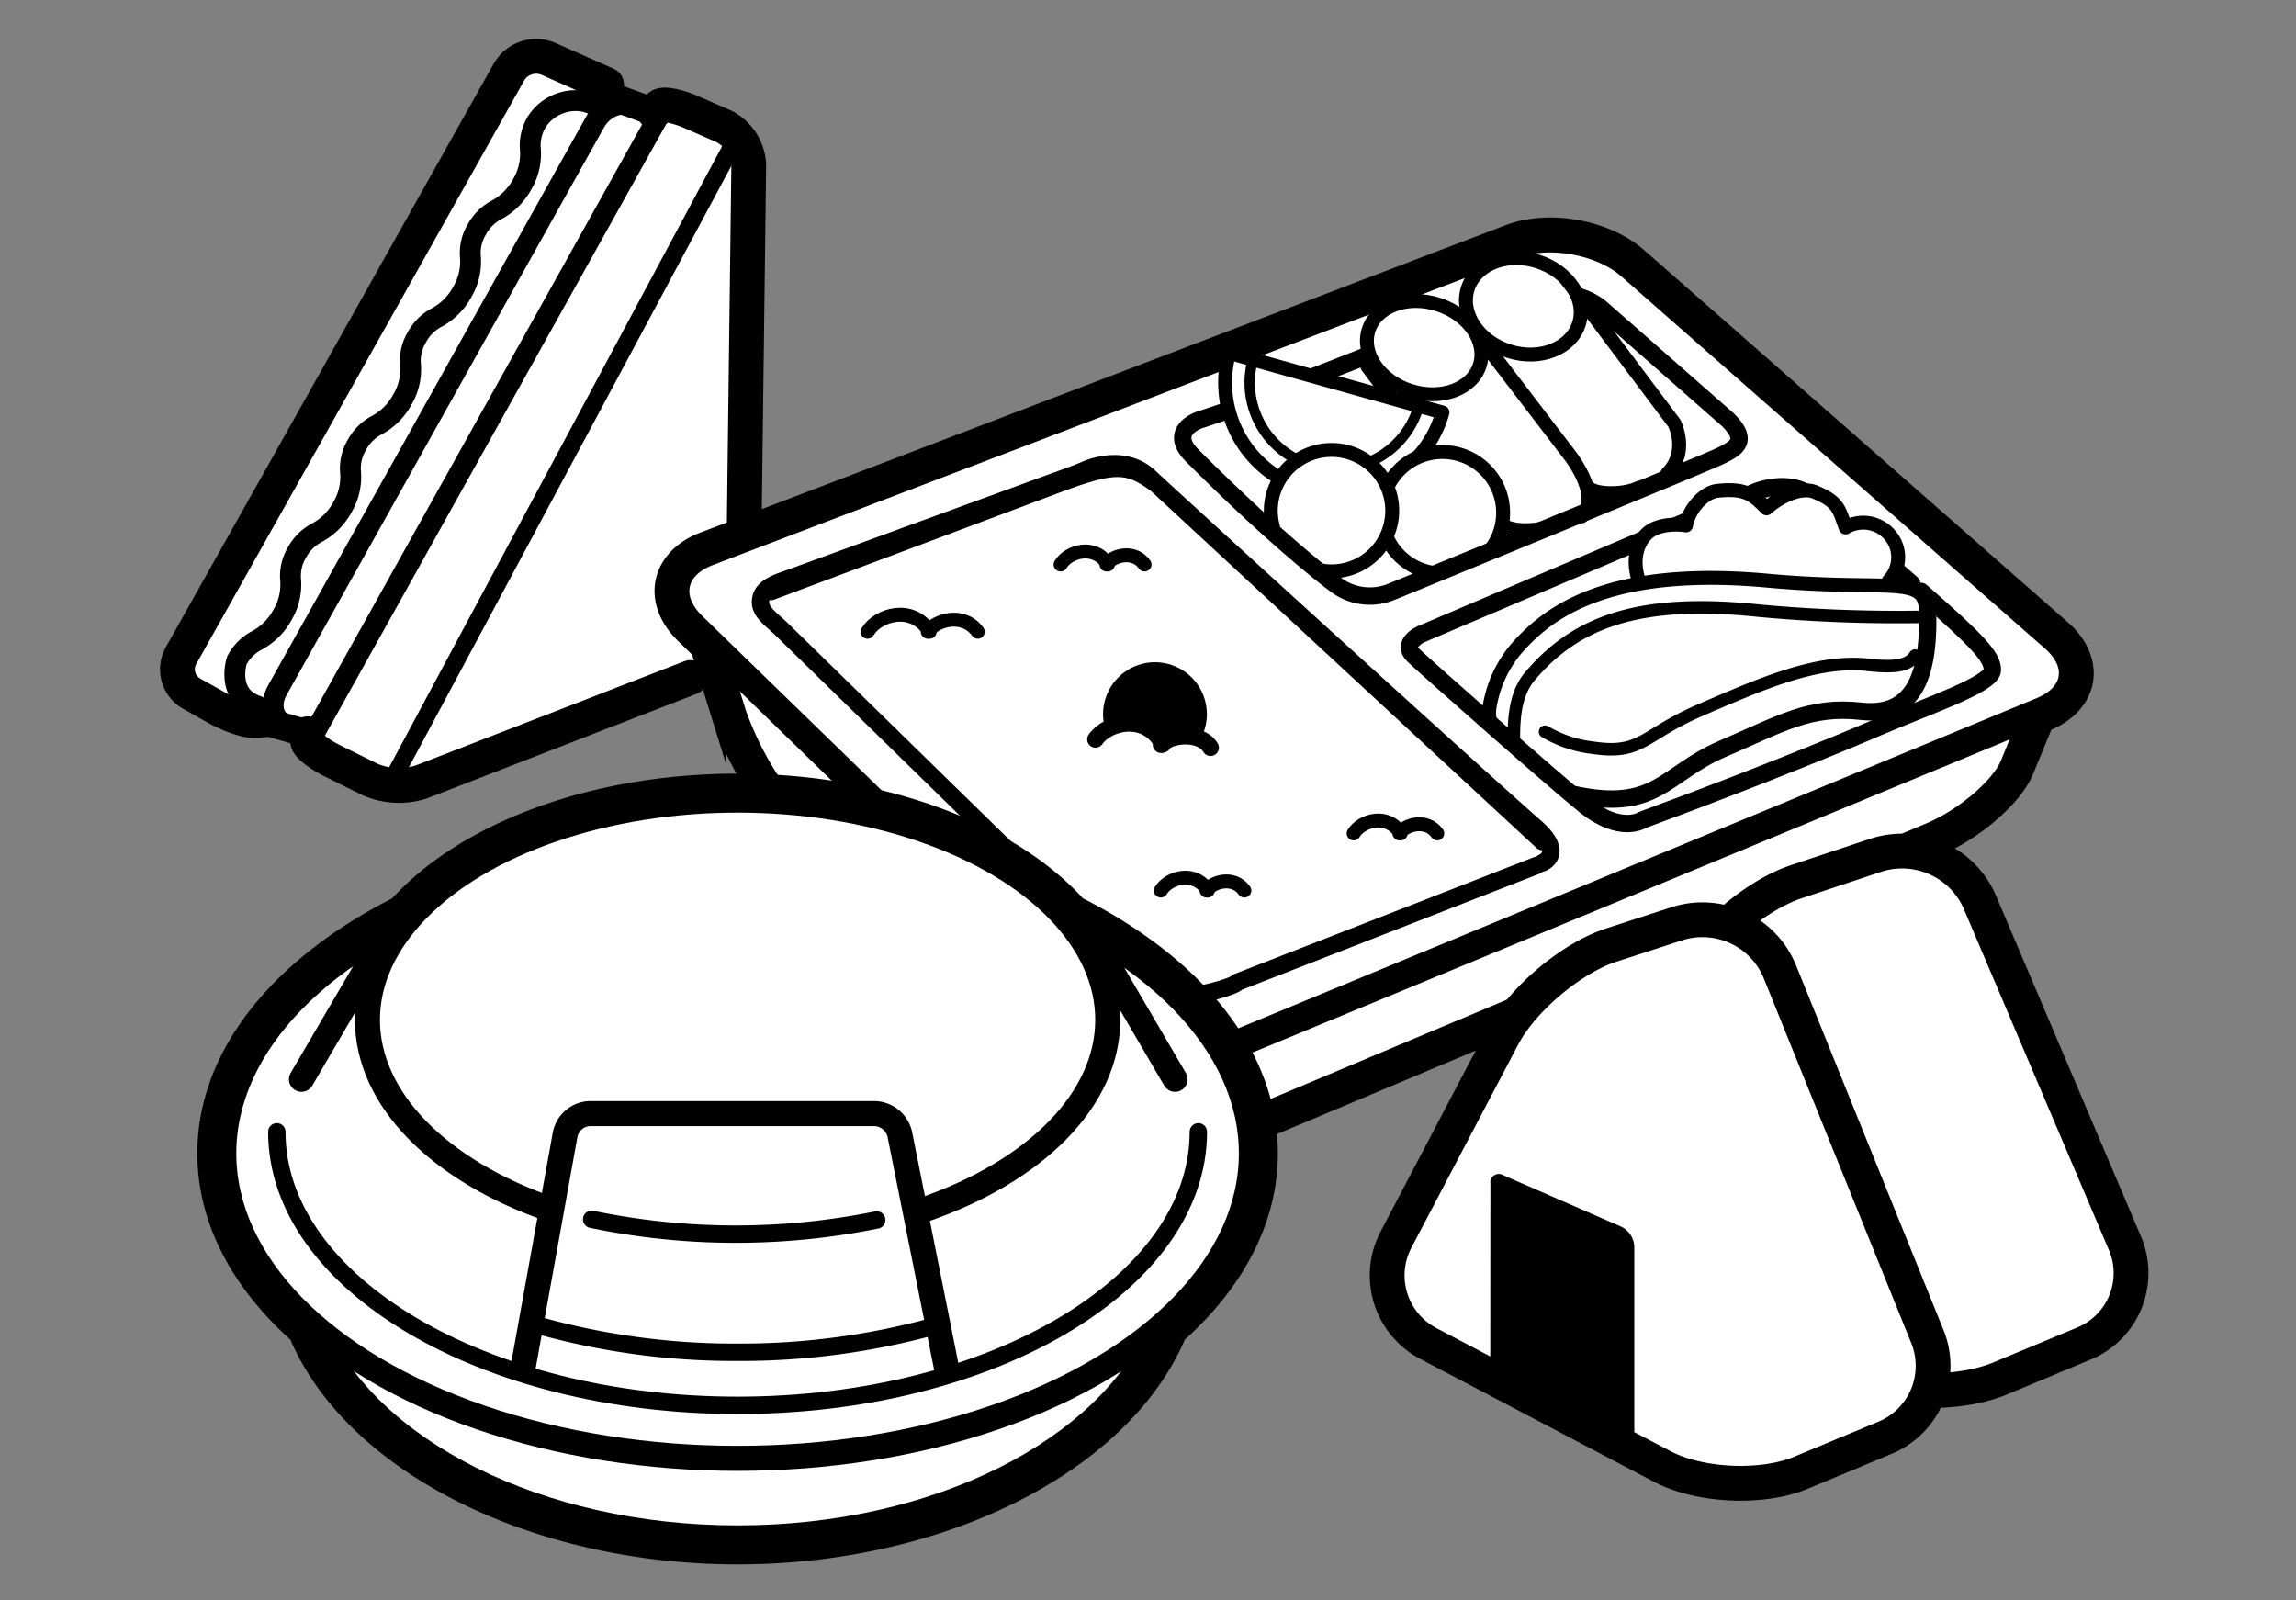 <svg xmlns="http://www.w3.org/2000/svg" xmlns:xlink="http://www.w3.org/1999/xlink" width="330" height="230" viewBox="0 0 330 230">
  <rect x="0" y="0" width="330" height="230" fill="#808080" stroke="none"/>
  <defs>
    <clipPath id="clip-path">
      <rect id="長方形_235" data-name="長方形 235" width="285.8" height="219.247" fill="none"/>
    </clipPath>
    <clipPath id="clip-rec-data-ben">
      <rect width="330" height="230"/>
    </clipPath>
  </defs>
  <g id="rec-data-ben" clip-path="url(#clip-rec-data-ben)">
    <g id="グループ_188" data-name="グループ 188" transform="translate(23 5.584)">
      <g id="グループ_211" data-name="グループ 211">
        <g id="グループ_210" data-name="グループ 210" clip-path="url(#clip-path)">
          <path id="パス_800" data-name="パス 800" d="M81.455,11.127l-4.582-2c-2.321-1.016-5.437-1.906-7.1-.366l-.157.147L66.381,7.727a2.456,2.456,0,0,0-1.445-2.469L56.694,1.6a6.852,6.852,0,0,0-8.678,2.883L1.645,87a6.409,6.409,0,0,0,2.448,8.718l3.643,2.044a15.516,15.516,0,0,0,6.413,2.081q.192,0,.373-.015l1.7-.148a1.923,1.923,0,0,0,.364.144l2.675.758c.177,1.608,1.8,3.192,4.876,4.711l5.334,2.636a12.052,12.052,0,0,0,5.181,1.084,11.294,11.294,0,0,0,4.007-.673L76.683,93.6a2.463,2.463,0,0,0,1.407-3.187c-.491-1.267,7.735-18.594,7.753-19.943l.649-51.532a8.855,8.855,0,0,0-5.037-7.808" transform="translate(0.002 0.002)" fill="#fff"/>
          <line id="線_94" data-name="線 94" x1="49.684" y2="89.018" transform="translate(22.223 10.683)" fill="none" stroke="#000" stroke-linecap="round" stroke-linejoin="round" stroke-width="3"/>
          <path id="パス_801" data-name="パス 801" d="M83.821,70.555l.66-52.405a6.563,6.563,0,0,0-3.621-5.615L76.2,10.5c-2.019-.884-4.047-1.258-4.506-.833l-.834.774" transform="translate(0.135 0.018)" fill="none" stroke="#000" stroke-linecap="round" stroke-linejoin="round" stroke-width="5"/>
          <path id="パス_802" data-name="パス 802" d="M21.167,99.7s0,.479.007,1.064,1.623,1.864,3.6,2.84l5.425,2.682a10.439,10.439,0,0,0,7.329.328l38.673-15" transform="translate(0.04 0.174)" fill="none" stroke="#000" stroke-linecap="round" stroke-linejoin="round" stroke-width="5"/>
          <line id="線_95" data-name="線 95" x1="50.3" y2="93.807" transform="translate(32.581 14.174)" fill="none" stroke="#000" stroke-linecap="round" stroke-linejoin="round" stroke-width="2.5"/>
          <path id="パス_803" data-name="パス 803" d="M64.179,6.575,55.8,2.858A4.506,4.506,0,0,0,50.17,4.726L3.01,88.643A4.017,4.017,0,0,0,4.542,94.1l3.705,2.078c1.923,1.078,4.379,1.884,5.458,1.789l1.963-.17" transform="translate(0.005 0.005)" fill="none" stroke="#000" stroke-linecap="round" stroke-linejoin="round" stroke-width="5"/>
          <path id="パス_804" data-name="パス 804" d="M63.105,9.911A5.972,5.972,0,0,0,60.483,8.9,6.647,6.647,0,0,0,54.1,11.953a6.509,6.509,0,0,0-.89,3.914,8.541,8.541,0,0,1-1.154,4.977,9.066,9.066,0,0,1-3.675,3.7,6.906,6.906,0,0,0-2.9,2.891,6.494,6.494,0,0,0-.888,3.911,8.533,8.533,0,0,1-1.152,4.974,9.073,9.073,0,0,1-3.674,3.7,6.909,6.909,0,0,0-2.9,2.89,6.508,6.508,0,0,0-.888,3.911,8.519,8.519,0,0,1-1.152,4.974,9.061,9.061,0,0,1-3.673,3.692,6.908,6.908,0,0,0-2.9,2.887,6.5,6.5,0,0,0-.888,3.911,8.528,8.528,0,0,1-1.152,4.975,9.047,9.047,0,0,1-3.674,3.693,6.908,6.908,0,0,0-2.9,2.889,6.492,6.492,0,0,0-.888,3.91,8.528,8.528,0,0,1-1.152,4.975,9.066,9.066,0,0,1-3.674,3.693,6.9,6.9,0,0,0-2.9,2.889s-1.272,3.836,1.482,5.829a5.474,5.474,0,0,0,1.465.729" transform="translate(0.02 0.017)" fill="none" stroke="#000" stroke-linecap="round" stroke-linejoin="round" stroke-width="3"/>
          <path id="パス_805" data-name="パス 805" d="M70.269,10.568,67.343,9.536c-1.61-.568-3.807.542-4.883,2.466L16.815,93.624c-1.075,1.924-.62,4.1,1.013,4.834L20.8,99.794" transform="translate(0.031 0.018)" fill="none" stroke="#000" stroke-linecap="round" stroke-linejoin="round" stroke-width="3"/>
          <line id="線_96" data-name="線 96" x2="3.117" y2="0.884" transform="translate(16.57 98.534)" fill="none" stroke="#000" stroke-linecap="round" stroke-linejoin="round" stroke-width="4"/>
          <line id="線_97" data-name="線 97" x2="4.947" y2="1.798" transform="translate(65.527 8.518)" fill="none" stroke="#000" stroke-linecap="round" stroke-linejoin="round" stroke-width="4"/>
        </g>
      </g>
      <g id="グループ_213" data-name="グループ 213">
        <g id="グループ_212" data-name="グループ 212" clip-path="url(#clip-path)">
          <path id="パス_806" data-name="パス 806" d="M273.45,84.584,212.531,31.074c-4.73-4.156-13.046-5.652-18.924-3.406L77.832,71.857c-3.107,1.185-5.2,3.388-5.749,6.042s.506,5.505,2.888,7.823l2.273,2.21c.011.048.015.1.029.143l2.956,9.54a49.4,49.4,0,0,0,10.615,17.4l42.169,41.4a18.112,18.112,0,0,0,12.413,4.724,15.94,15.94,0,0,0,6.153-1.167L255.28,116.4c5.607-2.354,11.264-7.274,12.881-11.2l2.567-6.234a2,2,0,0,0,.122-.453l.313-.129c3.08-1.274,5.1-3.523,5.538-6.17s-.745-5.427-3.25-7.628M206.172,66.023c0-.011,0-.022,0-.033l.055.011-.053.022M177.419,50.712l-.006-.007c.008,0,.014.008.021.011Z" transform="translate(0.137 0.051)" fill="#fff"/>
          <path id="パス_807" data-name="パス 807" d="M273.45,84.584,212.531,31.074c-4.73-4.156-13.046-5.652-18.924-3.406L77.832,71.857c-3.107,1.185-5.2,3.388-5.749,6.042s.506,5.505,2.888,7.823l2.273,2.21c.011.048.015.1.029.143l2.956,9.54a49.4,49.4,0,0,0,10.615,17.4l42.169,41.4a18.112,18.112,0,0,0,12.413,4.724,15.94,15.94,0,0,0,6.153-1.167L255.28,116.4c5.607-2.354,11.264-7.274,12.881-11.2l2.567-6.234a2,2,0,0,0,.122-.453l.313-.129c3.08-1.274,5.1-3.523,5.538-6.17S275.955,86.785,273.45,84.584ZM206.172,66.023c0-.011,0-.022,0-.033l.055.011ZM177.419,50.712l-.006-.007c.008,0,.014.008.021.011Z" transform="translate(0.137 0.051)" fill="none" stroke="#000" stroke-miterlimit="10" stroke-width="2"/>
        </g>
      </g>
      <g id="グループ_215" data-name="グループ 215">
        <g id="グループ_214" data-name="グループ 214" clip-path="url(#clip-path)">
          <path id="パス_808" data-name="パス 808" d="M152.361,145.336c-5.093,2.106-12.491.686-16.442-3.155l-59.554-57.9c-3.95-3.841-2.971-8.591,2.177-10.556L194.315,29.537c5.149-1.965,12.748-.6,16.888,3.039l60.92,53.51c4.14,3.637,3.36,8.335-1.731,10.441Z" transform="translate(0.14 0.054)" fill="none" stroke="#000" stroke-linecap="round" stroke-linejoin="round" stroke-width="4"/>
          <path id="パス_809" data-name="パス 809" d="M79.174,87.367S80.5,91.66,82.13,96.906a47.115,47.115,0,0,0,10.105,16.558l42.169,41.4c3.931,3.86,11.305,5.273,16.386,3.138l103.7-43.572c5.08-2.134,10.392-6.686,11.8-10.114l2.567-6.234" transform="translate(0.15 0.166)" fill="none" stroke="#000" stroke-linecap="round" stroke-linejoin="round" stroke-width="4"/>
          <path id="パス_810" data-name="パス 810" d="M197.71,118.674l-43.061,16.8c-.3.537-4.847,1.819-6.341,1.819a12.835,12.835,0,0,1-8.74-3.3L89.214,84.766c-1.665-1.62-3.4-2.612-3.018-4.465s2.848-2.392,5.019-3.217L131.62,62.328l1.192-.492s5.4-2.583,9.241,1.027,47.225,43.119,55.44,50.306c4.37,3.825,1.027,5.134,1.027,5.134" transform="translate(0.164 0.116)" fill="none" stroke="#000" stroke-linecap="round" stroke-linejoin="round" stroke-width="2.5"/>
          <path id="パス_811" data-name="パス 811" d="M252.756,79.284c8.214,7.187,10.266,9.42,10.266,11.293,0,2.053-9.24,5.134-16.426,8.214-14.374,6.16-31.719,12.532-31.719,12.532l-2.161.815s-3.081,2.054-8.214-2.053c-4.272-3.417-22.58-19.621-24.641-21.56-1.884-1.772,1.027-3.081,1.027-3.081L229.143,64.91s5.134-2.054,8.214,1.027L251.43,78.185" transform="translate(0.34 0.122)" fill="none" stroke="#000" stroke-linecap="round" stroke-linejoin="round" stroke-width="2.5"/>
          <path id="パス_812" data-name="パス 812" d="M225.1,54.7c3.08,3.08,1.027,4.107-1.027,5.134s-47.227,19.507-47.227,19.507a8.157,8.157,0,0,1-8.214-1.027c-2.069-1.552-9.241-7.187-20.534-18.48-3.63-3.63,1.027-5.134,1.027-5.134l3.08-1.027,41.543-16.253c4.109-1.564,9.918-1.543,13.222,1.36L225.1,54.7" transform="translate(0.279 0.069)" fill="none" stroke="#000" stroke-linecap="round" stroke-linejoin="round" stroke-width="2.5"/>
          <path id="パス_813" data-name="パス 813" d="M198.517,115.247l-55.44-51.333c-4.107-3.081-6.161-3.081-14.374,0l-41.067,15.4" transform="translate(0.166 0.117)" fill="none" stroke="#000" stroke-linecap="round" stroke-linejoin="round" stroke-width="2.5"/>
          <path id="パス_814" data-name="パス 814" d="M143.61,101.244c1.1-1.388,5.616-2.025,7.106.431" transform="translate(0.273 0.19)" fill="none" stroke="#000" stroke-linecap="round" stroke-linejoin="round" stroke-width="2.4"/>
          <path id="パス_815" data-name="パス 815" d="M134.2,100.486c1.806-2.571,7.3-3.8,9.673.7" transform="translate(0.255 0.186)" fill="none" stroke="#000" stroke-linecap="round" stroke-linejoin="round" stroke-width="2.4"/>
          <path id="パス_816" data-name="パス 816" d="M177.8,113.974c.907-1.33,3.928-2.127,5.44,0" transform="translate(0.338 0.214)" fill="none" stroke="#000" stroke-linecap="round" stroke-linejoin="round" stroke-width="2"/>
          <path id="パス_817" data-name="パス 817" d="M171.235,113.976c1.125-1.876,4.877-3,6.753,0" transform="translate(0.325 0.213)" fill="none" stroke="#000" stroke-linecap="round" stroke-linejoin="round" stroke-width="2"/>
          <path id="パス_818" data-name="パス 818" d="M150.128,122.172c.907-1.33,3.928-2.127,5.44,0" transform="translate(0.285 0.23)" fill="none" stroke="#000" stroke-linecap="round" stroke-linejoin="round" stroke-width="2"/>
          <path id="パス_819" data-name="パス 819" d="M143.567,122.174c1.125-1.876,4.877-3,6.753,0" transform="translate(0.273 0.229)" fill="none" stroke="#000" stroke-linecap="round" stroke-linejoin="round" stroke-width="2"/>
          <path id="パス_820" data-name="パス 820" d="M110.132,85.05c1.2-1.756,5.191-2.81,7.188,0" transform="translate(0.209 0.158)" fill="none" stroke="#000" stroke-linecap="round" stroke-linejoin="round" stroke-width="2"/>
          <path id="パス_821" data-name="パス 821" d="M101.5,85.052c1.487-2.479,6.443-3.966,8.922,0" transform="translate(0.193 0.157)" fill="none" stroke="#000" stroke-linecap="round" stroke-linejoin="round" stroke-width="2"/>
          <path id="パス_822" data-name="パス 822" d="M149.276,100.491a7.46,7.46,0,1,0-13.911-2.528Z" transform="translate(0.257 0.17)"/>
          <path id="パス_823" data-name="パス 823" d="M135.771,75.4c.913-1.339,3.956-2.142,5.476,0" transform="translate(0.258 0.141)" fill="none" stroke="#000" stroke-linecap="round" stroke-linejoin="round" stroke-width="2"/>
          <path id="パス_824" data-name="パス 824" d="M129.191,75.4c1.133-1.889,4.91-3.022,6.8,0" transform="translate(0.245 0.14)" fill="none" stroke="#000" stroke-linecap="round" stroke-linejoin="round" stroke-width="2"/>
          <path id="パス_825" data-name="パス 825" d="M193.544,44.832c4.413,1.4,8.9-.359,10.034-3.922s-1.535-7.584-5.947-8.982-8.906.359-10.034,3.921,1.534,7.585,5.947,8.983" transform="translate(0.356 0.06)" fill="#fff"/>
          <path id="パス_826" data-name="パス 826" d="M193.544,44.832c4.413,1.4,8.9-.359,10.034-3.922s-1.535-7.584-5.947-8.982-8.906.359-10.034,3.921S189.13,43.435,193.544,44.832Z" transform="translate(0.356 0.06)" fill="none" stroke="#000" stroke-linecap="round" stroke-linejoin="round" stroke-width="2"/>
          <path id="パス_827" data-name="パス 827" d="M179.4,50.513c4.413,1.4,8.871-.248,9.956-3.677s-1.611-7.341-6.024-8.739-8.871.249-9.956,3.678,1.611,7.34,6.024,8.738" transform="translate(0.329 0.071)" fill="#fff"/>
          <path id="パス_828" data-name="パス 828" d="M179.4,50.513c4.413,1.4,8.871-.248,9.956-3.677s-1.611-7.341-6.024-8.739-8.871.249-9.956,3.678S174.99,49.116,179.4,50.513Z" transform="translate(0.329 0.071)" fill="none" stroke="#000" stroke-linecap="round" stroke-linejoin="round" stroke-width="2"/>
          <line id="線_98" data-name="線 98" x2="9.011" y2="12.015" transform="translate(173.53 47.065)" fill="none" stroke="#000" stroke-linecap="round" stroke-linejoin="round" stroke-width="2"/>
          <path id="パス_829" data-name="パス 829" d="M201.893,34.679l15.4,20.534s2.053,4.107-1.027,7.187" transform="translate(0.383 0.066)" fill="none" stroke="#000" stroke-linecap="round" stroke-linejoin="round" stroke-width="2"/>
          <path id="パス_830" data-name="パス 830" d="M188.572,41.852l13.346,17.453s5.134,6.161,2.054,9.241" transform="translate(0.358 0.079)" fill="none" stroke="#000" stroke-linecap="round" stroke-linejoin="round" stroke-width="2"/>
          <path id="パス_831" data-name="パス 831" d="M212.155,64.4c-2.053,1.027-6.16,1.027-7.187,0" transform="translate(0.389 0.122)" fill="none" stroke="#000" stroke-linecap="round" stroke-linejoin="round" stroke-width="2"/>
          <path id="パス_832" data-name="パス 832" d="M160.469,62.946a15.921,15.921,0,0,1-7.088-17.9l30.654,8.562a15.846,15.846,0,0,1-3.405,6.266" transform="translate(0.29 0.086)" fill="#fff"/>
          <path id="パス_833" data-name="パス 833" d="M160.469,62.946a15.921,15.921,0,0,1-7.088-17.9l30.654,8.562a15.846,15.846,0,0,1-3.405,6.266" transform="translate(0.29 0.086)" fill="none" stroke="#000" stroke-linecap="round" stroke-linejoin="round" stroke-width="2"/>
          <path id="パス_834" data-name="パス 834" d="M163.508,60.562a12.382,12.382,0,0,1-6.729-14.568" transform="translate(0.297 0.087)" fill="none" stroke="#000" stroke-linecap="round" stroke-linejoin="round" stroke-width="1.5"/>
          <path id="パス_835" data-name="パス 835" d="M180.588,52.641a12.353,12.353,0,0,1-6.75,7.916" transform="translate(0.33 0.1)" fill="none" stroke="#000" stroke-linecap="round" stroke-linejoin="round" stroke-width="1.5"/>
          <path id="パス_836" data-name="パス 836" d="M176.222,63.988A8.728,8.728,0,1,1,190.828,73.4" transform="translate(0.335 0.113)" fill="none" stroke="#000" stroke-linecap="round" stroke-linejoin="round" stroke-width="2"/>
          <path id="パス_837" data-name="パス 837" d="M182.687,76.606a8.716,8.716,0,0,1-6.586-4.868" transform="translate(0.334 0.136)" fill="none" stroke="#000" stroke-linecap="round" stroke-linejoin="round" stroke-width="2"/>
          <path id="パス_838" data-name="パス 838" d="M199.9,69.717c-2.053,1.027-6.16,1.027-7.187,0" transform="translate(0.366 0.132)" fill="none" stroke="#000" stroke-linecap="round" stroke-linejoin="round" stroke-width="2"/>
          <path id="パス_839" data-name="パス 839" d="M212.142,77.742c-1.027-3.08-.192-5.405,1.137-6.727s4-1.486,5.649-1.213c.4-2.325,2.548-4.766,4.534-4.975,4.081-.431,5.108.6,7.032,2.521,2.182-1.925,5.163-3.11,6.984-2.339,3.41,1.441,3.41,2.469,4.389,5.084a5.023,5.023,0,0,1,6.435,1.176,4.872,4.872,0,0,1-.226,6.474" transform="translate(0.402 0.123)" fill="#fff"/>
          <path id="パス_840" data-name="パス 840" d="M212.142,77.742c-1.027-3.08-.192-5.405,1.137-6.727s4-1.486,5.649-1.213c.4-2.325,2.548-4.766,4.534-4.975,4.081-.431,5.108.6,7.032,2.521,2.182-1.925,5.163-3.11,6.984-2.339,3.41,1.441,3.41,2.469,4.389,5.084a5.023,5.023,0,0,1,6.435,1.176,4.872,4.872,0,0,1-.226,6.474" transform="translate(0.402 0.123)" fill="none" stroke="#000" stroke-linecap="round" stroke-linejoin="round" stroke-width="2"/>
          <path id="パス_841" data-name="パス 841" d="M251.872,88.464c-.907,1.374-2.593,1.8-6.774,1.333-7.4-.824-15.538,2.827-23.952,6.439s-8.494,6.509-15.5,5.481a17.526,17.526,0,0,1-6.955-2.306" transform="translate(0.377 0.168)" fill="none" stroke="#000" stroke-linecap="round" stroke-linejoin="round" stroke-width="1.8"/>
          <path id="パス_842" data-name="パス 842" d="M194.244,101.029c-.168-4.89.7-7.707,2.268-9.565,6.422-7.593,15.286-11.291,32.879-9.443a216.245,216.245,0,0,0,22.826.9" transform="translate(0.369 0.155)" fill="none" stroke="#000" stroke-linecap="round" stroke-linejoin="round" stroke-width="1.8"/>
          <path id="パス_843" data-name="パス 843" d="M253.682,83.221c.057,8.347-2.174,14.078-9.57,13.254s-11.53,1.8-19.945,5.412-9.441,9.187-21.56,6.508" transform="translate(0.385 0.158)" fill="none" stroke="#000" stroke-linecap="round" stroke-linejoin="round" stroke-width="2.5"/>
          <path id="パス_844" data-name="パス 844" d="M253.377,83.6c.748-7.348-3.716-4.141-22.715-5.884-23.626-2.168-31.827,5.134-35.684,9.316a17.2,17.2,0,0,0-3.8,6.821c-.674,2.487-.624,3.293-.229,4.575" transform="translate(0.362 0.147)" fill="none" stroke="#000" stroke-linecap="round" stroke-linejoin="round" stroke-width="2"/>
          <path id="パス_845" data-name="パス 845" d="M159.656,69.98a8.724,8.724,0,1,1,6.226,6.158" transform="translate(0.303 0.112)" fill="none" stroke="#000" stroke-linecap="round" stroke-linejoin="round" stroke-width="2"/>
        </g>
      </g>
      <g id="グループ_217" data-name="グループ 217">
        <g id="グループ_216" data-name="グループ 216" clip-path="url(#clip-path)">
          <path id="パス_846" data-name="パス 846" d="M158.65,159.97c0-14.067-10.61-26.664-27.252-35.04-9.311-10.433-27.513-17.534-48.4-17.534s-39.088,7.1-48.4,17.534C17.959,133.307,7.348,145.9,7.348,159.97c0,9.52,4.863,18.365,13.161,25.687a1.842,1.842,0,0,0,.127.469c7.989,18.2,33.634,30.914,62.362,30.914s54.374-12.712,62.363-30.914a1.832,1.832,0,0,0,.126-.468C153.786,178.334,158.65,169.49,158.65,159.97Z" transform="translate(0.014 0.204)" fill="none" stroke="#000" stroke-miterlimit="10" stroke-width="4"/>
          <path id="パス_847" data-name="パス 847" d="M143.681,185.252c-7.56,17.228-31.879,29.836-60.711,29.836S29.82,202.48,22.259,185.252" transform="translate(0.042 0.352)" fill="#fff"/>
          <path id="パス_848" data-name="パス 848" d="M143.681,185.252c-7.56,17.228-31.879,29.836-60.711,29.836S29.82,202.48,22.259,185.252" transform="translate(0.042 0.352)" fill="none" stroke="#000" stroke-linecap="round" stroke-linejoin="round" stroke-width="3.6"/>
          <path id="パス_849" data-name="パス 849" d="M156.843,159.953c0,24.208-33.063,43.832-73.847,43.832S9.148,184.161,9.148,159.953,42.211,116.121,83,116.121s73.847,19.624,73.847,43.832" transform="translate(0.017 0.221)" fill="#fff"/>
          <ellipse id="楕円形_16" data-name="楕円形 16" cx="73.848" cy="43.832" rx="73.848" ry="43.832" transform="translate(9.165 116.341)" fill="none" stroke="#000" stroke-linecap="round" stroke-linejoin="round" stroke-width="3.6"/>
          <path id="パス_850" data-name="パス 850" d="M136.16,140.774c0,17.441-23.82,31.579-53.2,31.579s-53.2-14.138-53.2-31.579,23.82-31.579,53.2-31.579,53.2,14.138,53.2,31.579" transform="translate(0.057 0.207)" fill="#fff"/>
          <ellipse id="楕円形_17" data-name="楕円形 17" cx="53.204" cy="31.579" rx="53.204" ry="31.579" transform="translate(29.809 109.403)" fill="none" stroke="#000" stroke-linecap="round" stroke-linejoin="round" stroke-width="3.6"/>
          <line id="線_99" data-name="線 99" y1="20.799" x2="12.169" transform="translate(20.329 128.729)" fill="#fff"/>
          <line id="線_100" data-name="線 100" y1="20.799" x2="12.169" transform="translate(20.329 128.729)" fill="none" stroke="#000" stroke-linecap="round" stroke-linejoin="round" stroke-width="3.6"/>
          <line id="線_101" data-name="線 101" x1="12.169" y1="20.799" transform="translate(133.72 128.729)" fill="#fff"/>
          <line id="線_102" data-name="線 102" x1="12.169" y1="20.799" transform="translate(133.72 128.729)" fill="none" stroke="#000" stroke-linecap="round" stroke-linejoin="round" stroke-width="3.6"/>
          <path id="パス_851" data-name="パス 851" d="M52.144,190.312l5.994-33.19a3.745,3.745,0,0,1,3.541-2.959h40.949a3.83,3.83,0,0,1,3.595,2.948l6.673,33.368" transform="translate(0.099 0.293)" fill="#fff"/>
          <path id="パス_852" data-name="パス 852" d="M52.144,190.312l5.994-33.19a3.745,3.745,0,0,1,3.541-2.959h40.949a3.83,3.83,0,0,1,3.595,2.948l6.673,33.368" transform="translate(0.099 0.293)" fill="none" stroke="#000" stroke-linecap="round" stroke-linejoin="round" stroke-width="3.6"/>
          <path id="パス_853" data-name="パス 853" d="M149.205,156.777c0,21.709-29.649,39.308-66.225,39.308s-66.225-17.6-66.225-39.308" transform="translate(0.032 0.298)" fill="none" stroke="#000" stroke-linecap="round" stroke-linejoin="round" stroke-width="2.5"/>
          <path id="パス_854" data-name="パス 854" d="M111.711,184.507a104.912,104.912,0,0,1-28.8,3.9,104.488,104.488,0,0,1-29.686-4.161" transform="translate(0.101 0.35)" fill="none" stroke="#000" stroke-linecap="round" stroke-linejoin="round" stroke-width="2.5"/>
          <path id="パス_855" data-name="パス 855" d="M102.888,169.422a101.775,101.775,0,0,1-40.968-.094" transform="translate(0.118 0.322)" fill="none" stroke="#000" stroke-linecap="round" stroke-linejoin="round" stroke-width="2.5"/>
        </g>
      </g>
      <g id="グループ_219" data-name="グループ 219">
        <g id="グループ_218" data-name="グループ 218" clip-path="url(#clip-path)">
          <path id="パス_856" data-name="パス 856" d="M234.767,120.918c-5.751,1.916-12.764,7.872-15.585,13.237l-15.347,29.2a10.011,10.011,0,0,0,5.014,14.068l34.863,14.825c5.578,2.371,14.721,2.407,20.317.076l12.148-5.058a10.95,10.95,0,0,0,5.861-14.376l-20.916-49.167a12.187,12.187,0,0,0-14.77-6.659Z" transform="translate(0.385 0.221)" fill="#fff"/>
          <path id="パス_857" data-name="パス 857" d="M234.767,120.918c-5.751,1.916-12.764,7.872-15.585,13.237l-15.347,29.2a10.011,10.011,0,0,0,5.014,14.068l34.863,14.825c5.578,2.371,14.721,2.407,20.317.076l12.148-5.058a10.95,10.95,0,0,0,5.861-14.376l-20.916-49.167a12.187,12.187,0,0,0-14.77-6.659Z" transform="translate(0.385 0.221)" fill="none" stroke="#000" stroke-linecap="round" stroke-linejoin="round" stroke-width="5"/>
          <path id="パス_858" data-name="パス 858" d="M208.254,129.995c-5.765,1.874-12.789,7.8-15.61,13.161l-15.347,29.2a11.052,11.052,0,0,0,4.626,14.883l33.669,17.7c5.365,2.821,14.333,3.223,19.929.894l12.149-5.058a11.192,11.192,0,0,0,6.042-14.453L232.432,133.7a12.03,12.03,0,0,0-14.613-6.811Z" transform="translate(0.334 0.24)" fill="#fff"/>
          <path id="パス_859" data-name="パス 859" d="M208.254,129.995c-5.765,1.874-12.789,7.8-15.61,13.161l-15.347,29.2a11.052,11.052,0,0,0,4.626,14.883l33.669,17.7c5.365,2.821,14.333,3.223,19.929.894l12.149-5.058a11.192,11.192,0,0,0,6.042-14.453L232.432,133.7a12.03,12.03,0,0,0-14.613-6.811Z" transform="translate(0.334 0.24)" fill="none" stroke="#000" stroke-linecap="round" stroke-linejoin="round" stroke-width="5"/>
          <path id="パス_860" data-name="パス 860" d="M190.851,164.2a1.217,1.217,0,0,1,1.837-1.2l17.007,7.417a3.329,3.329,0,0,1,1.836,2.8V199.4a1.158,1.158,0,0,1-1.8,1.129l-17.109-8.588a3.557,3.557,0,0,1-1.79-2.9Z" transform="translate(0.362 0.309)"/>
        </g>
      </g>
    </g>
  </g>
</svg>
